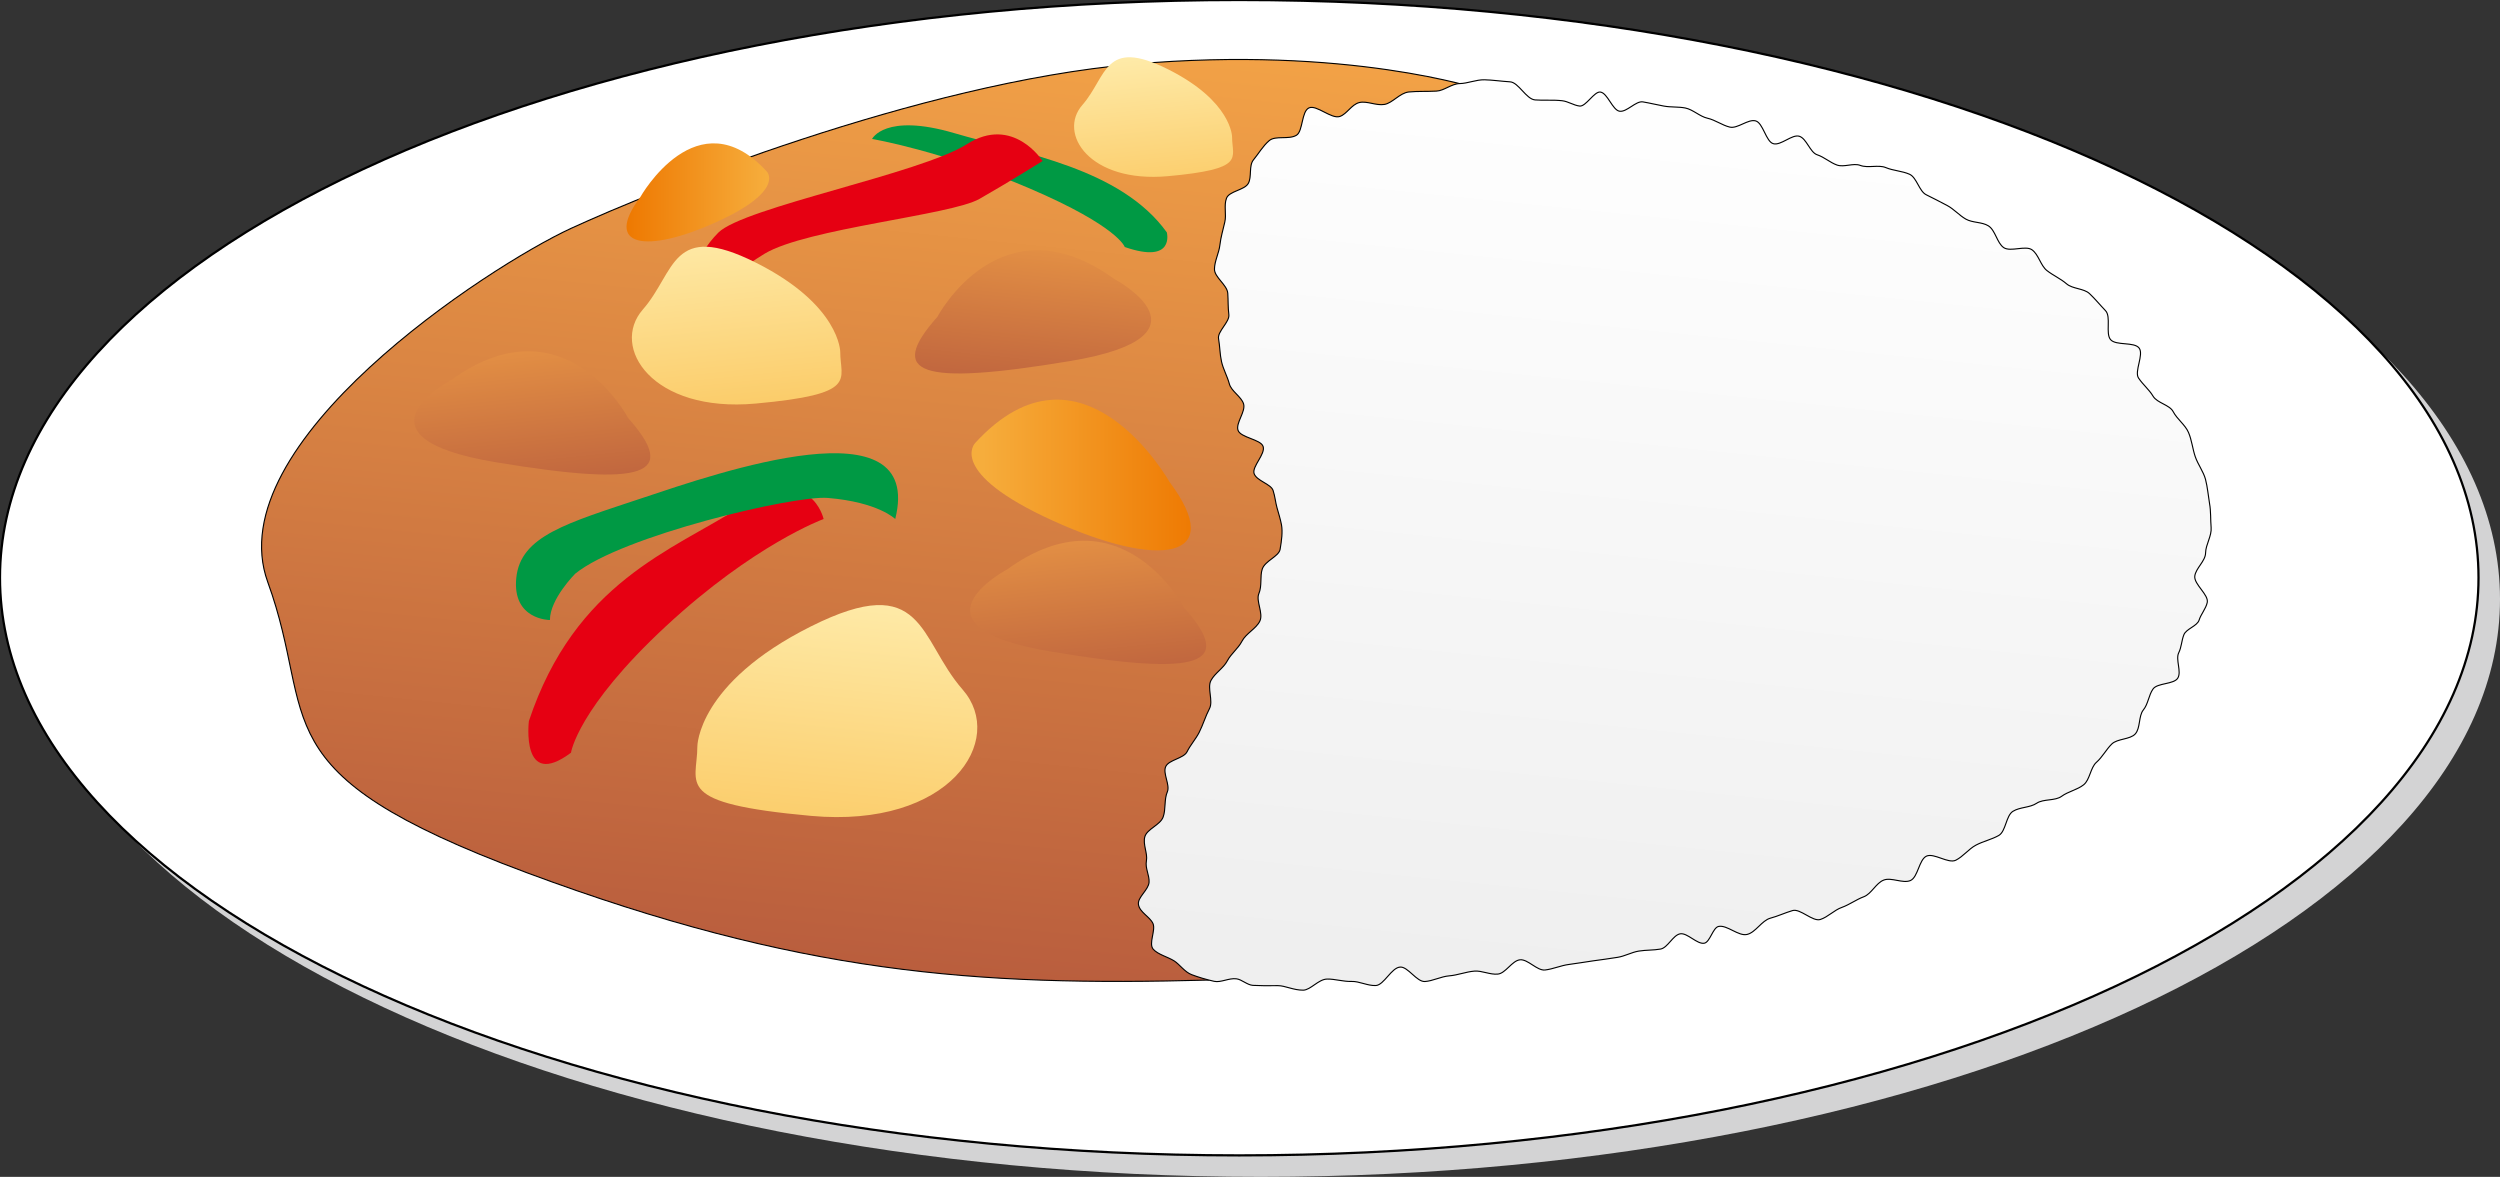 <?xml version="1.0" encoding="utf-8"?>
<!-- Generator: Adobe Illustrator 16.0.3, SVG Export Plug-In . SVG Version: 6.00 Build 0)  -->
<!DOCTYPE svg PUBLIC "-//W3C//DTD SVG 1.1//EN" "http://www.w3.org/Graphics/SVG/1.1/DTD/svg11.dtd">
<svg version="1.1" id="レイヤー_1" xmlns="http://www.w3.org/2000/svg" xmlns:xlink="http://www.w3.org/1999/xlink" x="0px"
	 y="0px" width="557.969px" height="262.664px" viewBox="0 0 557.969 262.664" enable-background="new 0 0 557.969 262.664"
	 xml:space="preserve">
<rect x="0" y="0" width="557.969" height="262.664" fill="#333333" stroke="none"/>
<g>
	<g>
		<g>
			<path fill="#D3D3D4" d="M557.969,133.734c0,71.211-123.836,128.93-276.594,128.93c-152.742,0-276.578-57.719-276.578-128.93
				c0-71.21,123.836-128.93,276.578-128.93C434.133,4.805,557.969,62.524,557.969,133.734z"/>
			<path fill="#FFFFFF" stroke="#000000" stroke-width="0.5" stroke-miterlimit="10" d="M553.172,128.93
				c0,71.211-123.836,128.938-276.594,128.938C123.836,257.867,0,200.141,0,128.93C0,57.727,123.836,0,276.578,0
				C429.336,0,553.172,57.727,553.172,128.93z"/>
		</g>
		<path fill="#ED743C" d="M488.75,119.352c0,54.008-93.914,97.781-209.773,97.781c-115.852,0-209.766-43.773-209.766-97.781
			s93.914-97.789,209.766-97.789C394.836,21.563,488.75,65.344,488.75,119.352z"/>
	</g>
	
		<linearGradient id="SVGID_1_" gradientUnits="userSpaceOnUse" x1="-136.322" y1="-65.528" x2="-96.499" y2="-455.79" gradientTransform="matrix(0.586 0 0 0.586 258.741 261.153)">
		<stop  offset="0" style="stop-color:#B75B3D"/>
		<stop  offset="1" style="stop-color:#F5A547"/>
	</linearGradient>
	<path fill="url(#SVGID_1_)" stroke="#000000" stroke-width="0.25" stroke-miterlimit="10" d="M330.445,19.961
		c0,0-29.609-9.859-77.539-5.633c-47.945,4.227-107.133,28.196-125.469,36.648c-18.32,8.461-78.945,47.93-67.672,78.945
		c11.281,31.016-2.82,42.289,57.805,64.853c60.625,22.554,100.094,25.374,152.25,23.96L330.445,19.961z"/>
	
		<linearGradient id="SVGID_2_" gradientUnits="userSpaceOnUse" x1="186.412" y1="-69.996" x2="221.51" y2="-413.955" gradientTransform="matrix(0.586 0 0 0.586 258.741 261.153)">
		<stop  offset="0" style="stop-color:#EFEFEF"/>
		<stop  offset="1" style="stop-color:#FFFFFF"/>
	</linearGradient>
	<path fill="url(#SVGID_2_)" stroke="#000000" stroke-width="0.25" stroke-miterlimit="10" d="M279.633,219.922
		c2.781,0.117,2.031,0.063,5.602,0.063c1.578,0,3.477,1.031,5.625,1.008c1.641-0.023,3.398-2.438,5.328-2.477
		c1.703-0.047,3.555,0.586,5.477,0.531c1.695-0.063,3.547,0.992,5.391,0.914c1.82-0.078,3.5-4.023,5.461-4.125
		c1.727-0.094,3.695,3.344,5.508,3.227c1.781-0.117,3.555-1.109,5.43-1.266c1.852-0.141,3.68-0.891,5.602-1.055
		c1.68-0.141,3.484,0.836,5.234,0.664c1.727-0.148,3.188-3.008,4.945-3.188c1.75-0.194,3.828,2.484,5.609,2.273
		c1.773-0.203,3.5-1,5.305-1.234c1.797-0.233,3.602-0.547,5.406-0.805c1.828-0.234,3.641-0.508,5.477-0.789
		c1.586-0.242,3.102-1.125,4.703-1.39c1.602-0.259,3.273-0.173,4.883-0.454c1.609-0.296,2.75-3.086,4.359-3.398
		c1.609-0.305,3.813,2.422,5.422,2.086c1.258-0.266,1.898-3.469,3.156-3.733c1.883-0.407,4.477,2.25,6.375,1.78
		c1.922-0.453,3.273-3.102,5.188-3.625c1.695-0.453,3.266-1.203,4.961-1.703c1.695-0.508,4.508,2.539,6.195,1.992
		c1.703-0.547,3.109-2.109,4.797-2.694c1.703-0.61,3.234-1.767,4.93-2.392c1.695-0.656,2.703-3.039,4.406-3.703
		c1.695-0.688,4.297,0.82,5.977,0.095c1.688-0.735,1.914-4.665,3.578-5.446c1.672-0.766,4.883,1.734,6.539,0.914
		c1.648-0.82,2.875-2.5,4.484-3.359c1.641-0.875,3.531-1.266,5.125-2.172c1.586-0.93,1.602-4.43,3.148-5.383
		c1.563-0.977,3.789-0.789,5.289-1.797c1.523-1.023,4.117-0.492,5.563-1.547c1.477-1.086,3.531-1.46,4.93-2.578
		c1.406-1.117,1.516-3.844,2.852-5.016s2.172-2.852,3.43-4.086c1.258-1.227,4.07-0.977,5.234-2.242
		c1.188-1.305,0.719-4.016,1.805-5.352c1.086-1.328,1.195-3.297,2.164-4.68c0.977-1.398,4.688-1.007,5.539-2.453
		c0.867-1.422-0.539-4.133,0.195-5.625c0.633-1.266,0.633-2.734,1.156-4.039c0.531-1.328,2.977-1.922,3.398-3.273
		c0.414-1.32,1.516-2.547,1.813-3.914c0.383-1.719-2.977-4.063-2.781-5.883c0.203-1.766,2.398-3.359,2.414-5.203
		c0.023-1.828,1.406-3.797,1.234-5.672c-0.148-1.703-0.031-3.602-0.352-5.344c-0.289-1.711-0.445-3.641-0.898-5.383
		c-0.445-1.695-1.695-3.336-2.289-5.063c-0.586-1.695-0.773-3.703-1.508-5.406c-0.711-1.688-2.547-2.969-3.422-4.649
		c-0.781-1.523-3.563-1.914-4.477-3.438c-0.883-1.484-2.25-2.57-3.25-4.055c-0.992-1.453,1.234-5.258,0.125-6.703
		c-1.094-1.43-5.148-0.484-6.367-1.875c-1.18-1.391,0.172-5.109-1.133-6.469c-1.172-1.211-2.305-2.617-3.57-3.805
		c-1.242-1.18-3.789-1.023-5.125-2.188c-1.32-1.148-3-1.867-4.406-2.977c-1.383-1.109-1.813-3.531-3.289-4.602
		c-1.461-1.055-4.773,0.523-6.32-0.492c-1.516-1.032-1.844-3.883-3.445-4.875c-1.43-0.883-3.523-0.641-5.016-1.492
		c-1.477-0.836-2.641-2.234-4.18-3.047c-1.523-0.805-3.07-1.602-4.648-2.383c-1.586-0.758-2.109-3.844-3.742-4.586
		c-1.625-0.727-3.617-0.781-5.297-1.484c-1.648-0.688-3.984,0.172-5.703-0.492c-1.516-0.586-3.625,0.484-5.188-0.078
		c-1.539-0.547-2.836-1.766-4.438-2.297c-1.57-0.523-2.352-3.625-3.969-4.125c-1.609-0.508-4.148,2.148-5.805,1.656
		c-1.641-0.445-2.281-4.664-3.969-5.094c-1.664-0.438-4.023,1.805-5.75,1.391c-1.688-0.406-3.227-1.586-4.961-1.977
		c-1.719-0.375-3.234-1.938-4.984-2.289c-1.531-0.297-3.195-0.133-4.75-0.422c-1.563-0.281-3.109-0.672-4.703-0.938
		c-1.563-0.25-3.594,2.328-5.188,2.086c-1.586-0.234-2.68-4.063-4.297-4.281c-1.375-0.18-3.242,3.305-4.633,3.125
		c-1.32-0.156-2.555-1.039-3.906-1.188c-2.063-0.234-4.063-0.023-6.031-0.18c-1.992-0.164-3.695-3.945-5.602-4.039
		c-1.93-0.117-3.867-0.414-5.703-0.453c-1.859-0.039-3.742,0.82-5.5,0.844c-1.797,0.016-3.508,1.602-5.188,1.68
		c-2.141,0.117-4.227,0-6.188,0.195c-2.008,0.211-3.617,2.469-5.453,2.781c-1.875,0.305-3.883-0.828-5.586-0.422
		c-1.742,0.422-2.789,2.586-4.367,3.109c-1.891,0.617-5.203-2.68-6.875-1.914c-1.68,0.75-1.328,5.203-2.781,6.094
		c-1.711,1.047-4.688,0.016-6.094,1.211c-1.422,1.211-2.367,2.898-3.492,4.258c-1.125,1.344-0.328,3.844-1.195,5.32
		c-0.867,1.484-4.234,1.68-4.844,3.273c-0.625,1.602,0.023,3.648-0.383,5.328c-0.383,1.688-0.891,3.359-1.094,5.117
		c-0.195,1.773-1.188,3.547-1.211,5.375c-0.023,1.813,2.836,3.531,2.969,5.391c0.117,1.617,0.031,3.141,0.242,4.766
		c0.219,1.641-2.602,3.766-2.297,5.391c0.297,1.665,0.289,3.477,0.664,5.117c0.375,1.68,1.297,3.281,1.734,4.922
		c0.438,1.695,2.703,2.875,3.188,4.508c0.5,1.703-1.766,4.227-1.25,5.859c0.531,1.68,5.086,2.031,5.609,3.633
		c0.563,1.672-2.523,4.492-2.016,6.047c0.547,1.641,3.781,2.313,4.242,3.781c0.43,1.313,0.539,2.672,0.867,3.828
		c0.398,1.406,0.797,2.703,1,3.805c0.297,1.547,0.039,3.516-0.305,5.508c-0.297,1.602-3.359,2.539-3.984,4.398
		c-0.547,1.641,0,3.711-0.766,5.509c-0.672,1.601,1.055,4.39,0.234,6.093c-0.805,1.695-3.102,2.75-4.016,4.531
		c-0.797,1.563-2.406,2.742-3.25,4.352c-0.852,1.633-2.766,2.719-3.648,4.375c-0.891,1.672,0.563,4.594-0.336,6.289
		c-0.898,1.719-1.438,3.617-2.313,5.336c-0.773,1.5-1.945,2.774-2.68,4.274c-0.742,1.507-4.07,1.796-4.766,3.312
		c-0.703,1.516,1.008,4.109,0.367,5.617c-0.758,1.773-0.305,3.922-0.953,5.664c-0.648,1.758-3.578,2.664-4.07,4.359
		c-0.5,1.711,0.664,3.766,0.344,5.406c-0.313,1.642,0.695,3.219,0.594,4.766c-0.125,1.734-2.578,3.336-2.375,4.938
		c0.227,1.781,2.57,2.758,3.25,4.297c0.648,1.508-1.047,4.484,0.063,5.734c1.055,1.18,3.148,1.657,4.648,2.586
		c1.242,0.781,2.344,2.484,3.914,3.078c1.461,0.555,3.273,1.102,5.047,1.493c1.43,0.327,3.297-0.782,4.953-0.563
		C277.148,218.602,278.352,219.836,279.633,219.922z"/>
	
		<linearGradient id="SVGID_3_" gradientUnits="userSpaceOnUse" x1="-122.705" y1="-134.076" x2="-110.769" y2="-251.05" gradientTransform="matrix(0.586 0 0 0.586 256.397 266.72)">
		<stop  offset="0" style="stop-color:#FBCB67"/>
		<stop  offset="1" style="stop-color:#FFF2B8"/>
	</linearGradient>
	<path fill="url(#SVGID_3_)" d="M155.641,166.586c0,0,0-14.102,25.367-26.789c25.375-12.695,23.953,2.82,33.828,14.094
		s-2.813,31.023-33.828,28.203C149.992,179.274,155.641,175.039,155.641,166.586z"/>
	
		<linearGradient id="SVGID_4_" gradientUnits="userSpaceOnUse" x1="-213.005" y1="-359.382" x2="-159.271" y2="-359.382" gradientTransform="matrix(0.586 0 0 0.586 264.308 253.535)">
		<stop  offset="0" style="stop-color:#EE7800"/>
		<stop  offset="1" style="stop-color:#F6AD3C"/>
	</linearGradient>
	<path fill="url(#SVGID_4_)" d="M142.945,43.93c0,0,12.695-22.563,28.203-5.641c0,0,4.227,4.235-11.281,11.281
		C144.352,56.617,134.477,55.211,142.945,43.93z"/>
	
		<linearGradient id="SVGID_5_" gradientUnits="userSpaceOnUse" x1="610.276" y1="-195.221" x2="663.999" y2="-195.221" gradientTransform="matrix(-0.901 0 0 0.901 817.664 281.893)">
		<stop  offset="0" style="stop-color:#EE7800"/>
		<stop  offset="1" style="stop-color:#F6AD3C"/>
	</linearGradient>
	<path fill="url(#SVGID_5_)" d="M261,107.531c0,0-19.516-34.664-43.352-8.664c0,0-6.508,6.508,17.336,17.344
		C258.828,127.055,274,124.883,261,107.531z"/>
	<path fill="#E60012" d="M127.438,167.992c0,0,1.414-9.867,21.148-28.195c19.742-18.328,35.234-23.961,35.234-23.961
		s-2.813-12.688-18.313-2.828c-15.516,9.867-37.133,16.914-47.469,47.93C118.039,160.938,116.164,176.445,127.438,167.992z"/>
	<path fill="#009944" d="M251.031,55.133c0,0-1.406-4.563-21.148-13.039c-19.734-8.477-35.25-11.078-35.25-11.078
		s2.82-5.867,18.336-1.305c15.508,4.563,37.117,7.813,47.453,22.156C260.422,51.867,262.313,59.039,251.031,55.133z"/>
	<path fill="#009944" d="M199.805,115.836c0,0-3.758-3.766-15.047-4.703c-7.484-0.633-46.047,8.461-56.383,16.914
		c0,0-5.641,5.633-5.641,10.336c0,0-8.453,0-7.508-9.398c0.938-9.391,11.273-12.21,28.188-17.852
		C160.328,105.492,206.383,89.516,199.805,115.836z"/>
	<path fill="#E60012" d="M154.688,63.195c0,0,0-5.633,5.641-11.281c5.648-5.633,45.117-13.156,55.453-19.727
		c10.336-6.578,16.914,3.75,16.914,3.75s-7.523,4.711-14.102,8.461c-6.359,3.641-38.523,6.578-47.93,12.219
		C161.281,62.258,151.867,72.586,154.688,63.195z"/>
	
		<linearGradient id="SVGID_6_" gradientUnits="userSpaceOnUse" x1="1099.467" y1="-347.023" x2="1111.4" y2="-463.966" gradientTransform="matrix(-0.436 0 0 0.436 645.204 243.698)">
		<stop  offset="0" style="stop-color:#FBCB67"/>
		<stop  offset="1" style="stop-color:#FFF2B8"/>
	</linearGradient>
	<path fill="url(#SVGID_6_)" d="M187.531,78.539c0,0,0-10.492-18.883-19.945c-18.875-9.43-17.828,2.109-25.18,10.492
		c-7.336,8.398,2.102,23.086,25.18,20.984C191.734,87.969,187.531,84.828,187.531,78.539z"/>
	
		<linearGradient id="SVGID_7_" gradientUnits="userSpaceOnUse" x1="1102.037" y1="-567.524" x2="1113.971" y2="-684.477" gradientTransform="matrix(-0.331 0 0 0.331 623.261 231.551)">
		<stop  offset="0" style="stop-color:#FBCB67"/>
		<stop  offset="1" style="stop-color:#FFF2B8"/>
	</linearGradient>
	<path fill="url(#SVGID_7_)" d="M274.984,30.57c0,0,0-7.953-14.32-15.117c-14.313-7.148-13.516,1.602-19.086,7.969
		c-5.57,6.352,1.586,17.492,19.086,15.898C278.172,37.727,274.984,35.344,274.984,30.57z"/>
	
		<linearGradient id="SVGID_8_" gradientUnits="userSpaceOnUse" x1="-51.327" y1="-285.236" x2="-41.762" y2="-378.972" gradientTransform="matrix(0.586 0 0 0.586 258.741 261.153)">
		<stop  offset="0" style="stop-color:#B75B3D"/>
		<stop  offset="1" style="stop-color:#F5A547"/>
	</linearGradient>
	<path fill="url(#SVGID_8_)" d="M209.203,70.727c0,0,14.094-26.797,39.477-8.469c0,0,23.969,12.688-9.867,18.328
		C204.961,86.227,197.93,83.398,209.203,70.727z"/>
	
		<linearGradient id="SVGID_9_" gradientUnits="userSpaceOnUse" x1="987.938" y1="-254.76" x2="997.501" y2="-348.476" gradientTransform="matrix(-0.586 0 0 0.586 699.64 265.841)">
		<stop  offset="0" style="stop-color:#B75B3D"/>
		<stop  offset="1" style="stop-color:#F5A547"/>
	</linearGradient>
	<path fill="url(#SVGID_9_)" d="M140.172,93.266c0,0-14.102-26.781-39.477-8.445c0,0-23.969,12.68,9.867,18.328
		C144.398,108.774,151.438,105.961,140.172,93.266z"/>
	
		<linearGradient id="SVGID_10_" gradientUnits="userSpaceOnUse" x1="820.222" y1="-197.586" x2="829.786" y2="-291.32" gradientTransform="matrix(-0.586 0 0 0.586 725.423 274.631)">
		<stop  offset="0" style="stop-color:#B75B3D"/>
		<stop  offset="1" style="stop-color:#F5A547"/>
	</linearGradient>
	<path fill="url(#SVGID_10_)" d="M264.234,135.555c0,0-14.102-26.78-39.477-8.453c0,0-23.961,12.695,9.867,18.328
		C268.453,151.078,275.508,148.242,264.234,135.555z"/>
</g>
</svg>

